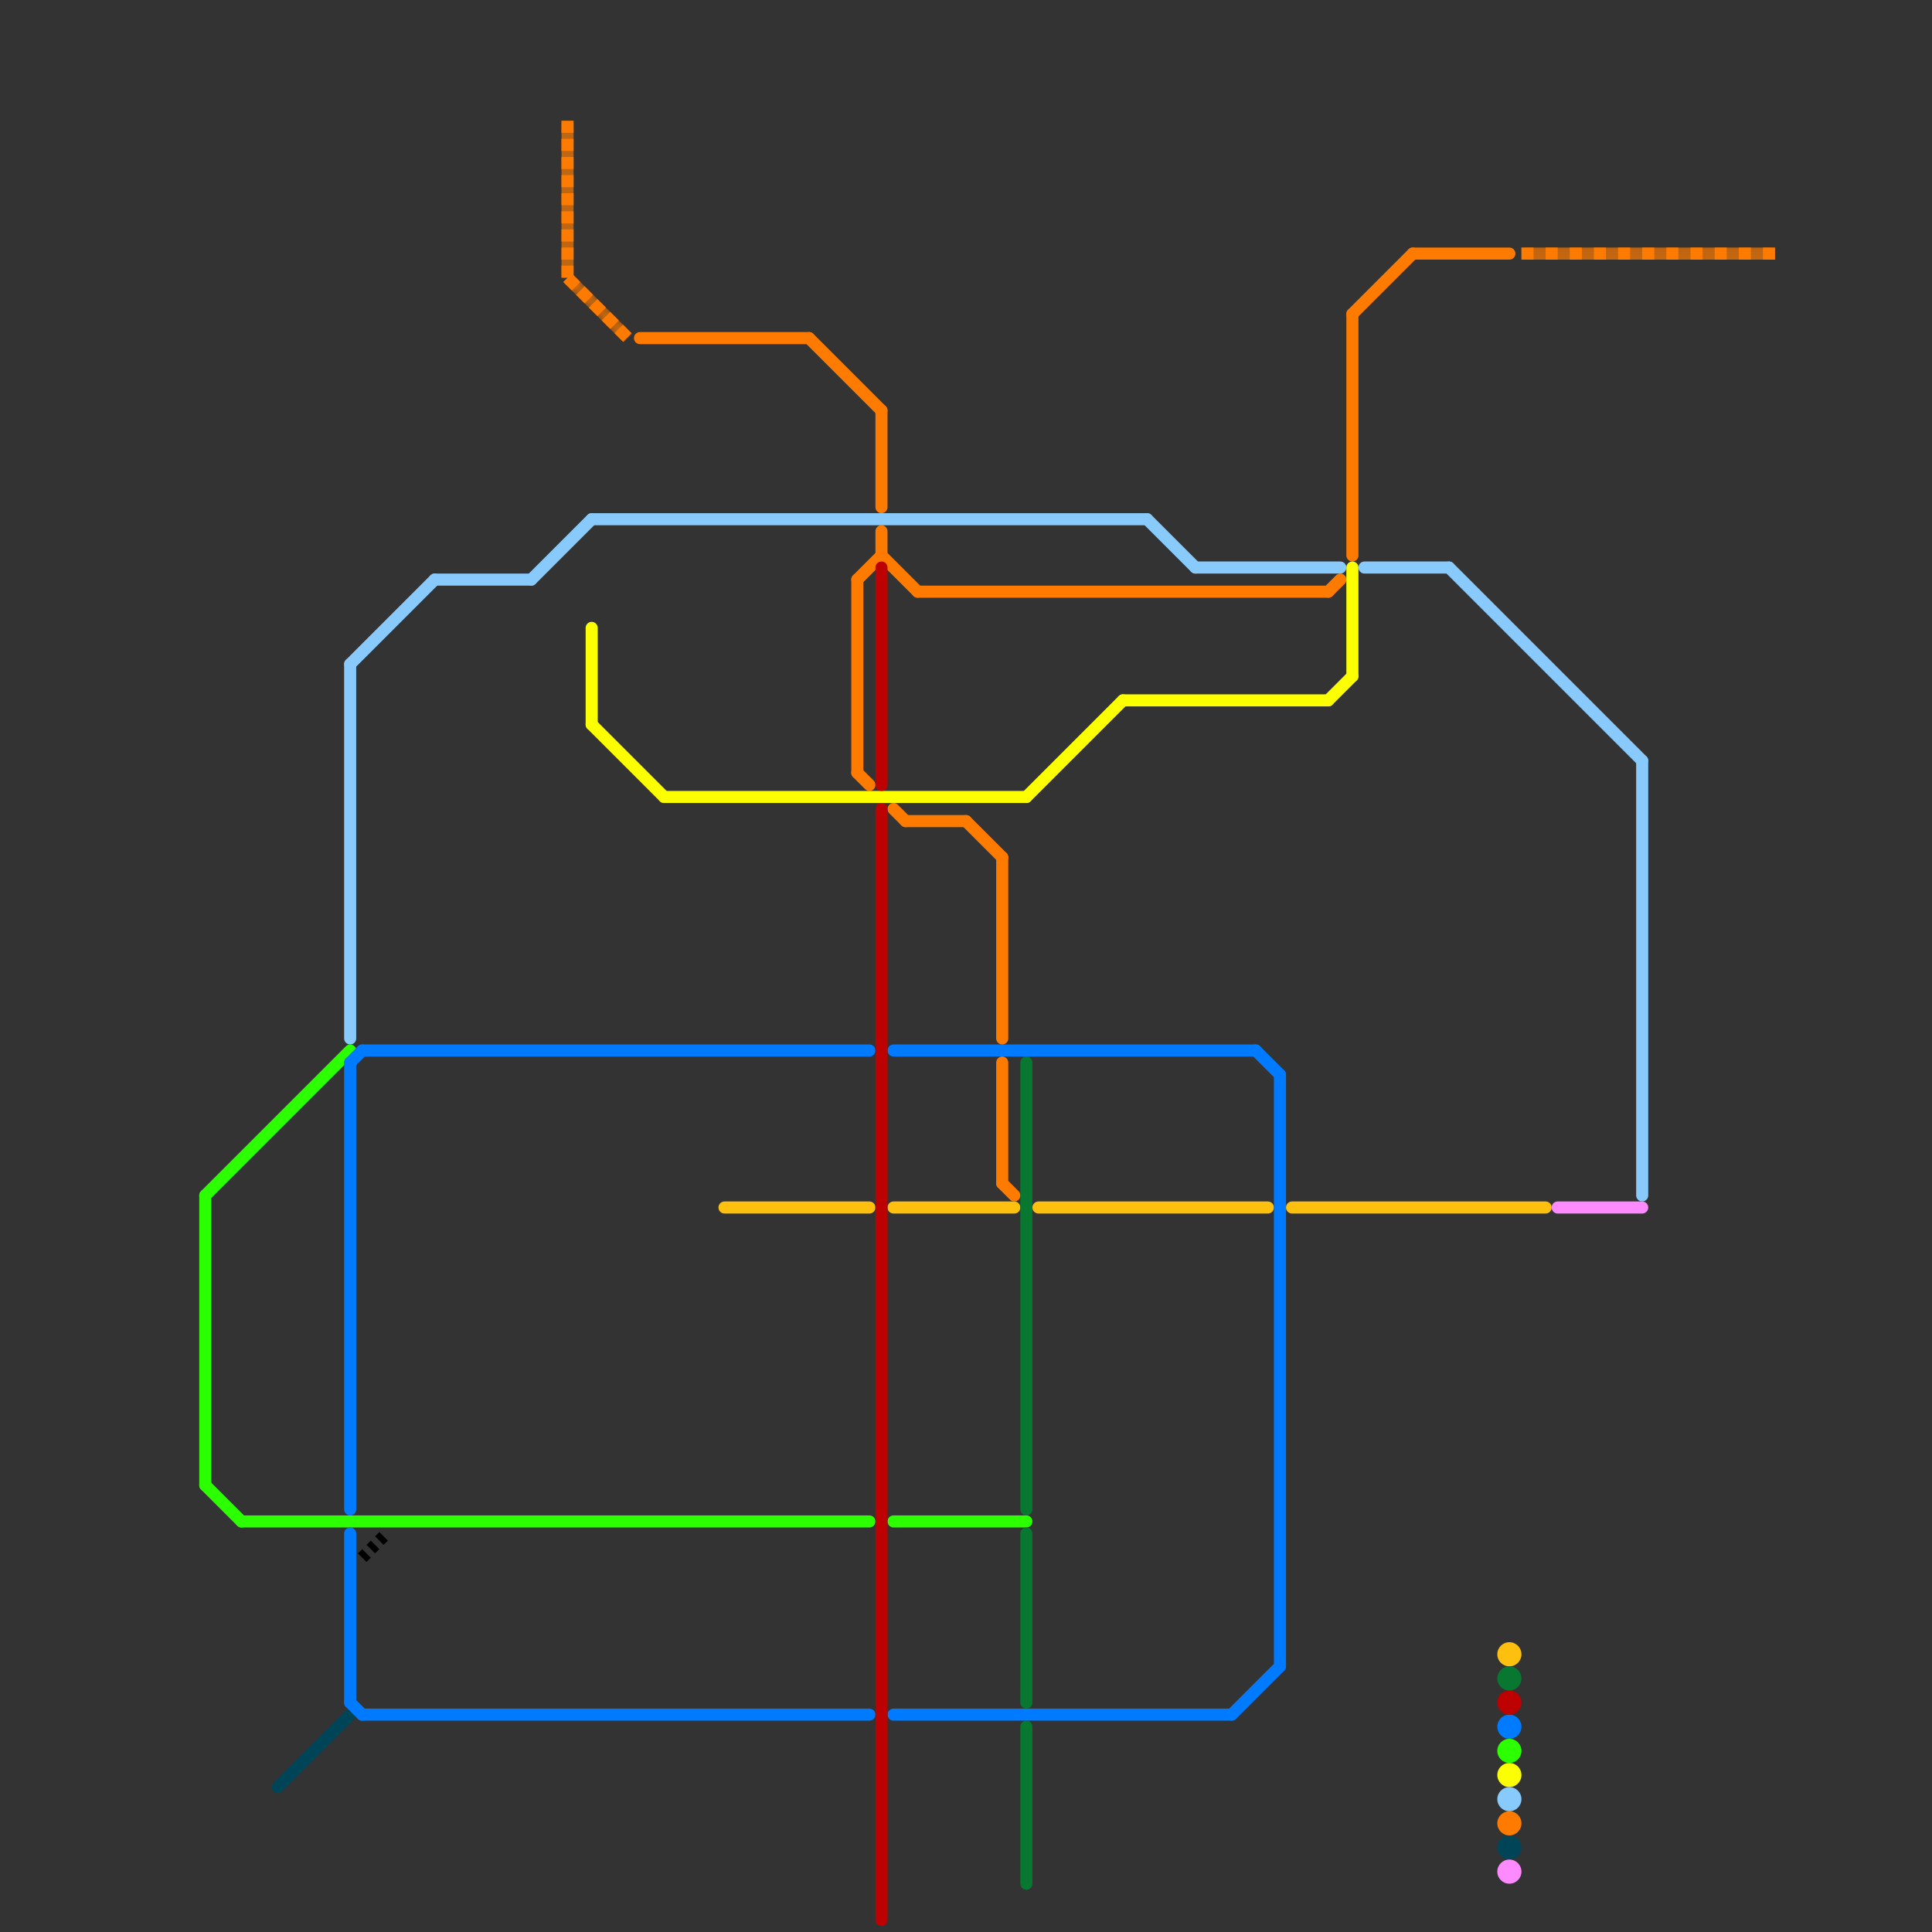 
<svg version="1.1" xmlns="http://www.w3.org/2000/svg" viewBox="0 0 160 160">
<rect x="0" y="0" width="160" height="160" fill="#333333" stroke="none"/>
<style>text { font: 1px Helvetica; font-weight: 600; white-space: pre; dominant-baseline: central; } line { stroke-width: 1; fill: none; stroke-linecap: round; stroke-linejoin: round; } .c0 { stroke: #2bff00 } .c1 { stroke: #004557 } .c2 { stroke: #fec00f } .c3 { stroke: #007bff } .c4 { stroke: #ff7b00 } .c5 { stroke: #fbff00 } .c6 { stroke: #bd0000 } .c7 { stroke: #087830 } .c8 { stroke: #88cafc } .c9 { stroke: #fd8aff } .c10 { stroke: #000000 } .lsq1 { stroke-width: 0.75; stroke-linecap: butt; }.lst1 { stroke-width: 0.75; stroke-linecap: butt; }.w1 { stroke-width: 1; }.l11 { stroke-dasharray: 1 .5; stroke-linecap: butt; }.sl-b { stroke-linecap: butt; }.l2 { stroke-dasharray: .5 .5; stroke-linecap: butt; }.l10 { stroke-dasharray: 1 1; stroke-linecap: butt; }.sl-b { stroke-linecap: butt; }</style><defs><g id="ct-xf"><circle r="0.5" fill="#fff" stroke="#000" stroke-width="0.2"/></g><g id="ct"><circle r="0.5" fill="#fff" stroke="#000" stroke-width="0.1"/></g><g id="wm-xf"><circle r="1.2" fill="#000"/><circle r="0.9" fill="#fff"/><circle r="0.6" fill="#000"/><circle r="0.3" fill="#fff"/></g><g id="wm"><circle r="0.6" fill="#000"/><circle r="0.3" fill="#fff"/></g></defs><line class="c0 " x1="17" y1="123" x2="20" y2="126"/><line class="c0 " x1="17" y1="99" x2="17" y2="123"/><line class="c0 " x1="74" y1="126" x2="85" y2="126"/><line class="c0 " x1="17" y1="99" x2="29" y2="87"/><line class="c0 " x1="20" y1="126" x2="72" y2="126"/><circle cx="125" cy="145" r="1" fill="#2bff00" /><line class="c1 " x1="23" y1="148" x2="29" y2="142"/><circle cx="125" cy="153" r="1" fill="#004557" /><line class="c2 " x1="107" y1="100" x2="128" y2="100"/><line class="c2 " x1="60" y1="100" x2="72" y2="100"/><line class="c2 " x1="86" y1="100" x2="105" y2="100"/><line class="c2 " x1="74" y1="100" x2="84" y2="100"/><circle cx="125" cy="137" r="1" fill="#fec00f" /><line class="c3 " x1="30" y1="142" x2="72" y2="142"/><line class="c3 " x1="106" y1="89" x2="106" y2="138"/><line class="c3 " x1="104" y1="87" x2="106" y2="89"/><line class="c3 " x1="29" y1="88" x2="30" y2="87"/><line class="c3 " x1="29" y1="88" x2="29" y2="125"/><line class="c3 " x1="102" y1="142" x2="106" y2="138"/><line class="c3 " x1="74" y1="87" x2="104" y2="87"/><line class="c3 " x1="29" y1="141" x2="30" y2="142"/><line class="c3 " x1="74" y1="142" x2="102" y2="142"/><line class="c3 " x1="30" y1="87" x2="72" y2="87"/><line class="c3 " x1="29" y1="127" x2="29" y2="141"/><circle cx="125" cy="143" r="1" fill="#007bff" /><line class="c4 " x1="73" y1="44" x2="73" y2="46"/><line class="c4 " x1="75" y1="68" x2="80" y2="68"/><line class="c4 " x1="112" y1="26" x2="112" y2="46"/><line class="c4 " x1="83" y1="88" x2="83" y2="98"/><line class="c4 " x1="112" y1="26" x2="117" y2="21"/><line class="c4 " x1="67" y1="28" x2="73" y2="34"/><line class="c4 " x1="71" y1="48" x2="71" y2="64"/><line class="c4 " x1="71" y1="64" x2="72" y2="65"/><line class="c4 " x1="83" y1="98" x2="84" y2="99"/><line class="c4 " x1="71" y1="48" x2="73" y2="46"/><line class="c4 " x1="117" y1="21" x2="125" y2="21"/><line class="c4 " x1="76" y1="49" x2="110" y2="49"/><line class="c4 " x1="83" y1="71" x2="83" y2="86"/><line class="c4 " x1="73" y1="46" x2="76" y2="49"/><line class="c4 " x1="74" y1="67" x2="75" y2="68"/><line class="c4 " x1="53" y1="28" x2="67" y2="28"/><line class="c4 " x1="110" y1="49" x2="111" y2="48"/><line class="c4 " x1="73" y1="34" x2="73" y2="42"/><line class="c4 " x1="80" y1="68" x2="83" y2="71"/><circle cx="125" cy="151" r="1" fill="#ff7b00" /><mask id="k5-2-1" maskUnits="userSpaceOnUse"><line class=" sl-b" x1="126" y1="21" x2="147" y2="21" stroke="#fff"/><line class="lsq1" x1="126" y1="21" x2="147" y2="21" stroke="#000"/></mask><line class="c4  sl-b" x1="126" y1="21" x2="147" y2="21" mask="url(#k5-2-1)"/><line class="c4 l10" x1="126" y1="21" x2="147" y2="21"/><mask id="k5-3-1" maskUnits="userSpaceOnUse"><line class=" sl-b" x1="47" y1="23" x2="52" y2="28" stroke="#fff"/><line class="lst1" x1="47" y1="23" x2="52" y2="28" stroke="#000"/></mask><line class="c4  sl-b" x1="47" y1="23" x2="52" y2="28" mask="url(#k5-3-1)"/><line class="c4 l11" x1="47" y1="23" x2="52" y2="28"/><mask id="k5-3-2" maskUnits="userSpaceOnUse"><line class=" sl-b" x1="47" y1="10" x2="47" y2="23" stroke="#fff"/><line class="lst1" x1="47" y1="10" x2="47" y2="23" stroke="#000"/></mask><line class="c4  sl-b" x1="47" y1="10" x2="47" y2="23" mask="url(#k5-3-2)"/><line class="c4 l11" x1="47" y1="10" x2="47" y2="23"/><line class="c5 " x1="110" y1="58" x2="112" y2="56"/><line class="c5 " x1="85" y1="66" x2="93" y2="58"/><line class="c5 " x1="49" y1="60" x2="55" y2="66"/><line class="c5 " x1="93" y1="58" x2="110" y2="58"/><line class="c5 " x1="49" y1="52" x2="49" y2="60"/><line class="c5 " x1="55" y1="66" x2="85" y2="66"/><line class="c5 " x1="112" y1="47" x2="112" y2="56"/><circle cx="125" cy="147" r="1" fill="#fbff00" /><line class="c6 " x1="73" y1="67" x2="73" y2="159"/><line class="c6 " x1="73" y1="47" x2="73" y2="65"/><circle cx="125" cy="141" r="1" fill="#bd0000" /><line class="c7 " x1="85" y1="127" x2="85" y2="141"/><line class="c7 " x1="85" y1="143" x2="85" y2="156"/><line class="c7 " x1="85" y1="88" x2="85" y2="125"/><circle cx="125" cy="139" r="1" fill="#087830" /><line class="c8 " x1="99" y1="47" x2="111" y2="47"/><line class="c8 " x1="136" y1="63" x2="136" y2="99"/><line class="c8 " x1="49" y1="43" x2="95" y2="43"/><line class="c8 " x1="120" y1="47" x2="136" y2="63"/><line class="c8 " x1="95" y1="43" x2="99" y2="47"/><line class="c8 " x1="113" y1="47" x2="120" y2="47"/><line class="c8 " x1="44" y1="48" x2="49" y2="43"/><line class="c8 " x1="36" y1="48" x2="44" y2="48"/><line class="c8 " x1="29" y1="55" x2="36" y2="48"/><line class="c8 " x1="29" y1="55" x2="29" y2="86"/><circle cx="125" cy="149" r="1" fill="#88cafc" /><line class="c9 " x1="129" y1="100" x2="136" y2="100"/><circle cx="125" cy="155" r="1" fill="#fd8aff" /><line class="c10 l2" x1="30" y1="129" x2="32" y2="127"/>
</svg>
